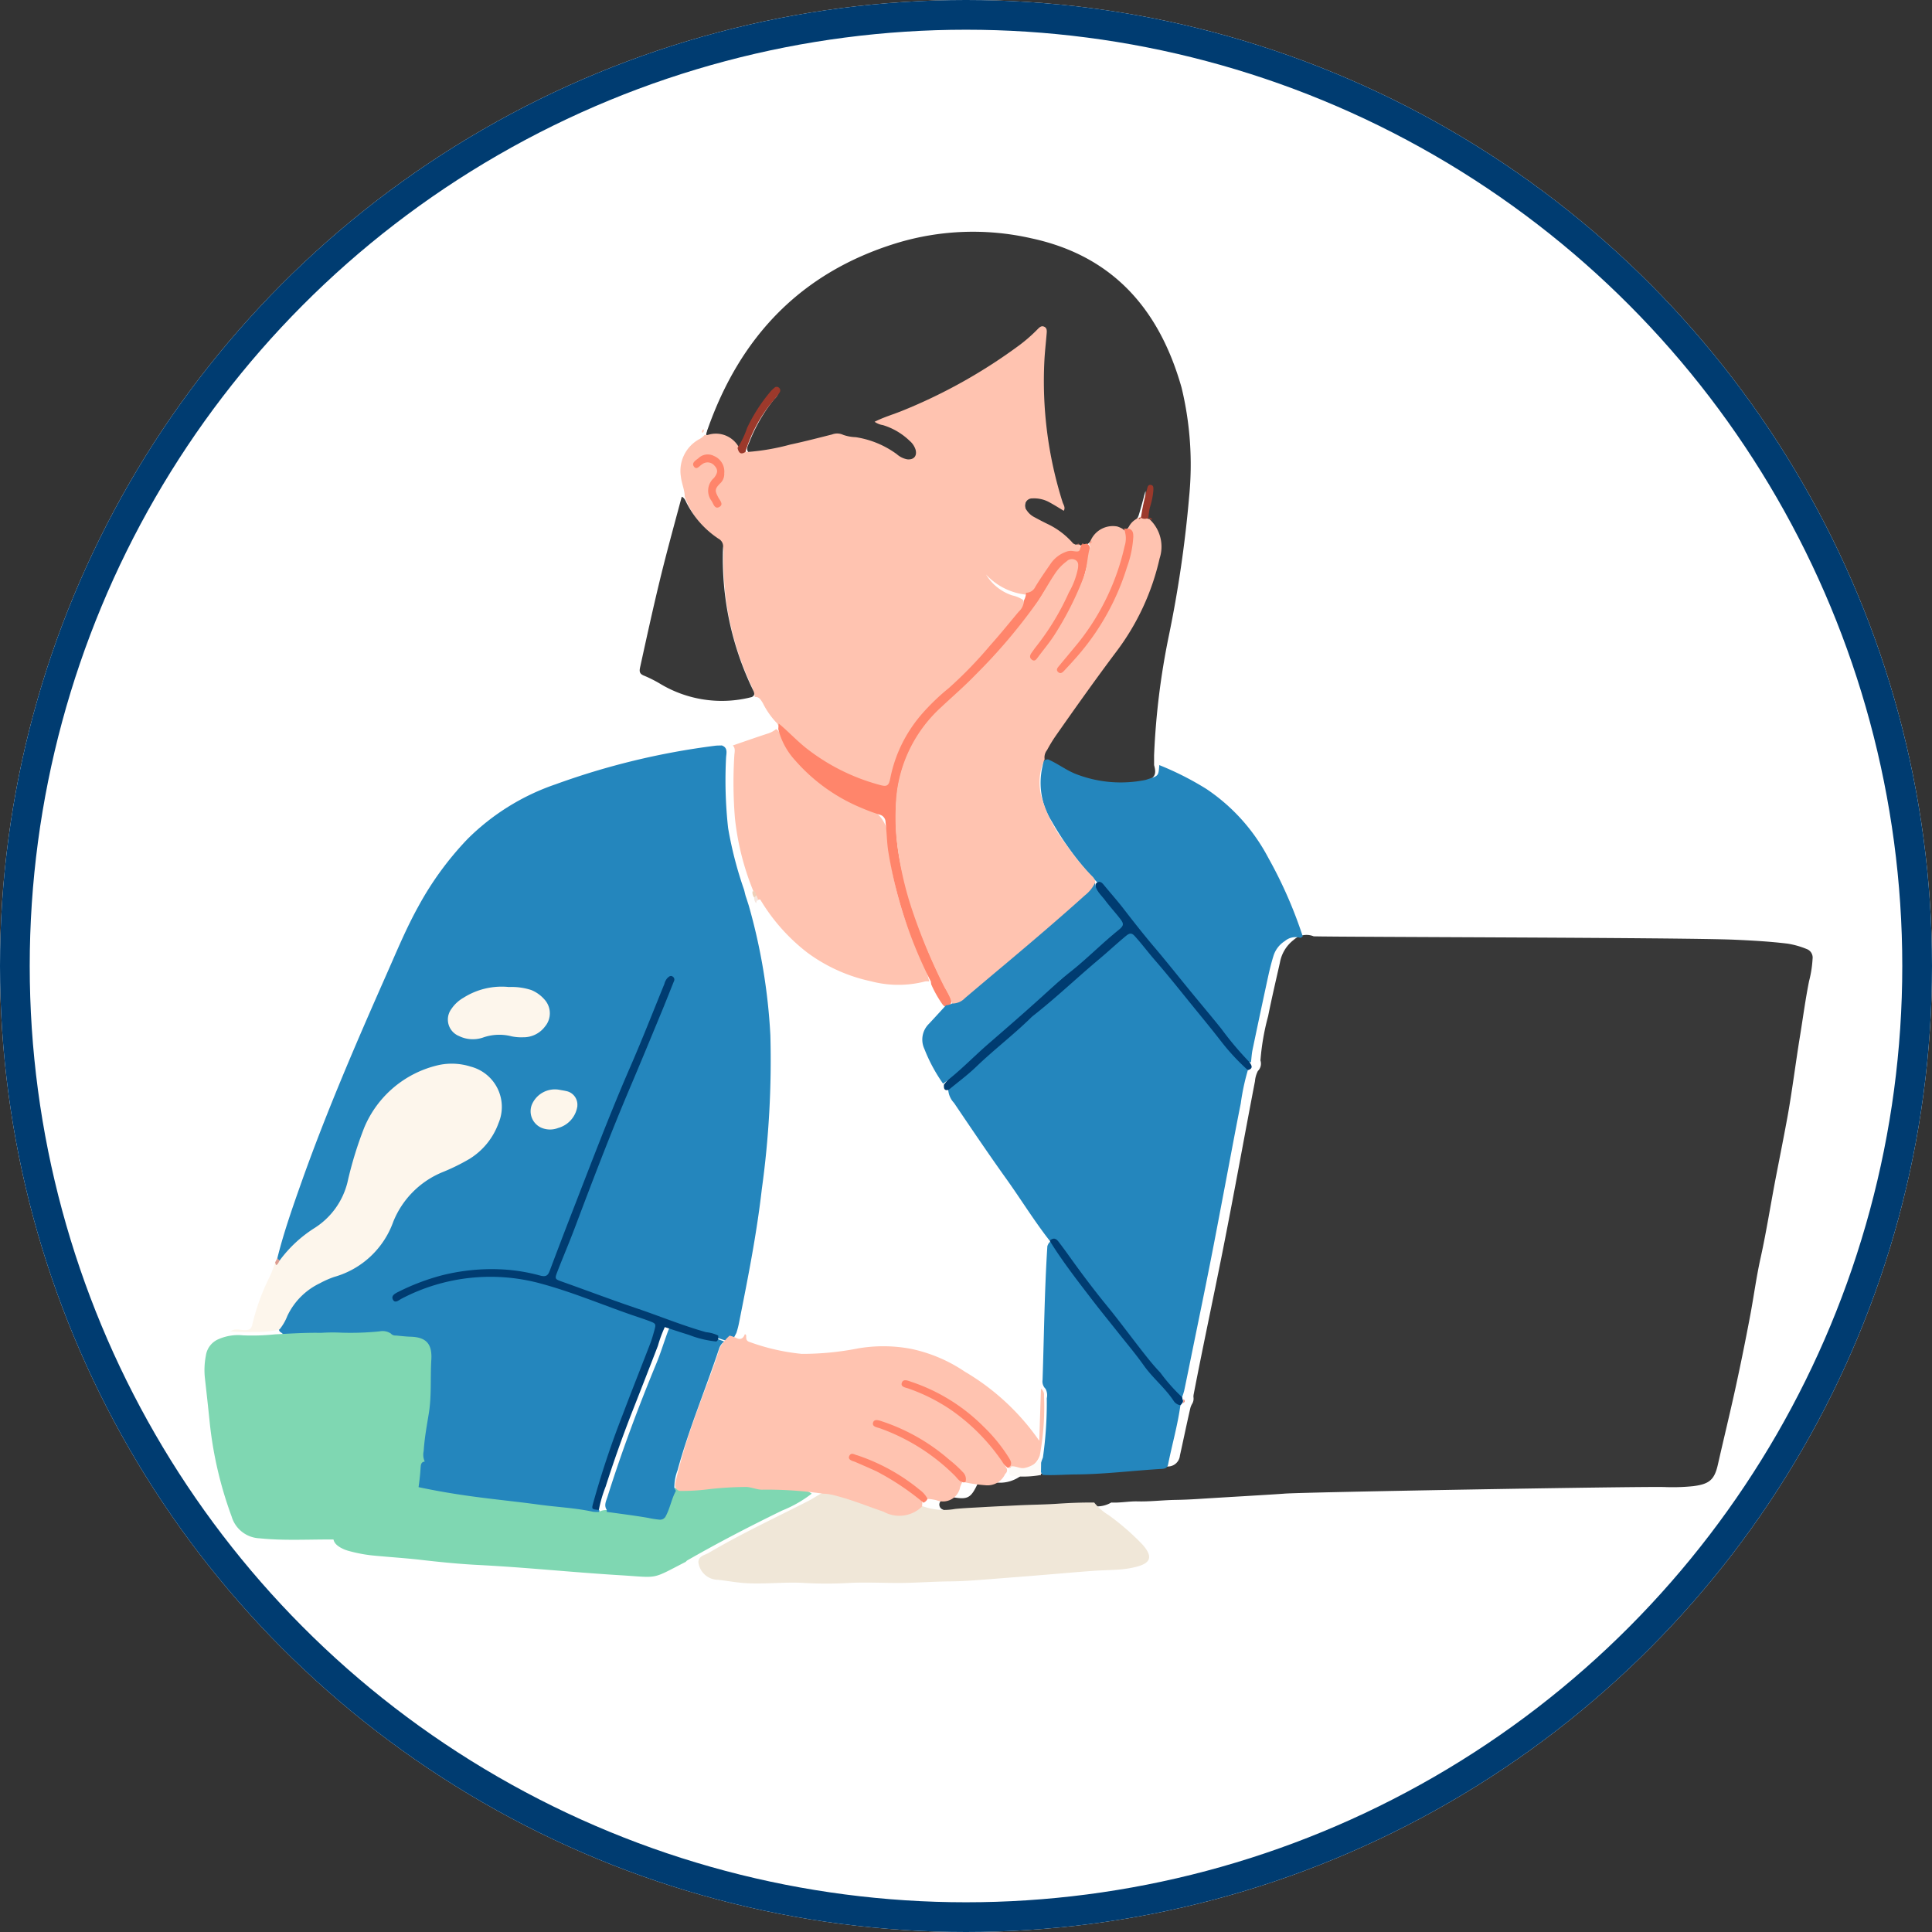 <svg xmlns="http://www.w3.org/2000/svg" width="130" height="130" viewBox="0 0 130 130">
  <rect x="0" y="0" width="130" height="130" fill="#333333" stroke="none"/>
  <g id="Group_44418" data-name="Group 44418" transform="translate(-260.855 277)">
    <g id="Ellipse_98" data-name="Ellipse 98" transform="translate(260.855 -277)" fill="#fff" stroke="#003c71" stroke-width="2">
      <circle cx="65" cy="65" r="65" stroke="none"/>
      <circle cx="65" cy="65" r="64" fill="none"/>
    </g>
    <g id="Group_8891" data-name="Group 8891" transform="translate(274.609 -261.404)">
      <g id="Group_10607" data-name="Group 10607" transform="translate(0 0)">
        <path id="Path_13175" data-name="Path 13175" d="M118.783,81.21c1.691.052,24.87.079,28.268.227,1.205.053,2.408.12,3.605.266a5.737,5.737,0,0,1,1.261.356.615.615,0,0,1,.413.668,7.529,7.529,0,0,1-.234,1.49c-.251,1.244-.414,2.5-.619,3.75-.259,1.574-.548,3.83-.837,5.4-.241,1.31-.5,2.617-.755,3.925-.364,1.865-.65,3.744-1.062,5.6-.288,1.3-.458,2.626-.709,3.935-.3,1.588-.621,3.174-.966,4.754-.377,1.729-.8,3.45-1.19,5.176-.234,1.031-.583,1.312-1.658,1.45a13.548,13.548,0,0,1-1.968.058c-2.3-.039-24.311.345-25.532.445-.693.057-4.538.275-5.758.356-.524.034-1.053.058-1.572.066-.855.013-1.7.121-2.56.1-.589-.014-1.177.11-1.769.076a1.9,1.9,0,0,1-1.135.253c-2.428.059-4.853.171-7.276.316a14.6,14.6,0,0,1-2.23.059,1.338,1.338,0,0,1-.808-.218.376.376,0,0,1-.118-.321.623.623,0,0,1,.349-.413,1.172,1.172,0,0,1,.647-.016c.88.142,1.116.02,1.505-.769a.736.736,0,0,1,.239-.308.62.62,0,0,1,.194-.069.769.769,0,0,1,.322.006,2.359,2.359,0,0,0,2.456-.51,8.926,8.926,0,0,0,2.095-.033c2.522.01,5.034-.171,7.544-.4a.815.815,0,0,0,.835-.736c.238-1.07.457-2.144.706-3.212a1.119,1.119,0,0,1,.122-.278.688.688,0,0,0,.082-.455.915.915,0,0,1,.022-.207c.611-3.164,1.288-6.314,1.918-9.474.766-3.847,1.459-7.709,2.2-11.56a1.856,1.856,0,0,1,.195-.69.693.693,0,0,0,.174-.709,16.027,16.027,0,0,1,.516-2.98c.242-1.206.522-2.4.793-3.6a2.474,2.474,0,0,1,.937-1.542,1.276,1.276,0,0,1,1.355-.224" transform="translate(-44.12 -33.803)" fill="#383838"/>
        <path id="Path_13176" data-name="Path 13176" d="M20.612,93.767c.452-1.813,1.078-3.57,1.7-5.326,1.67-4.675,3.637-9.229,5.643-13.766.684-1.546,1.329-3.109,2.151-4.589A21.2,21.2,0,0,1,33.4,65.57a15.478,15.478,0,0,1,5.933-3.69,49.614,49.614,0,0,1,10.726-2.594c.152-.02.307-.015.461-.022.434.156.3.537.286.829a29.391,29.391,0,0,0,.138,4.73,25.691,25.691,0,0,0,1.068,4.135c.051.173.08.352.141.523s.111.348.17.521a39.193,39.193,0,0,1,1.464,8.756,63.05,63.05,0,0,1-.577,10.374c-.345,3.019-.937,5.989-1.528,8.962a5.5,5.5,0,0,1-.181.7c-.336.655-.336.655-1.245.34-2.631-.718-5.165-1.719-7.725-2.647-.888-.322-1.788-.609-2.675-.933-.649-.238-.766-.44-.506-1.1,1.062-2.673,2.071-5.368,3.125-8.044,1.418-3.6,2.961-7.14,4.42-10.719a.808.808,0,0,0,.1-.581,12.32,12.32,0,0,0-.752,1.713c-2.466,5.753-4.766,11.574-6.983,17.428-.372.982-.4.976-1.467.744a13.17,13.17,0,0,0-8.484.965,3.357,3.357,0,0,0-.411.21.359.359,0,0,0-.173.209,17.216,17.216,0,0,1,3.286-1.172,12.925,12.925,0,0,1,6.577.15c1.766.466,3.455,1.161,5.165,1.789.557.2,1.123.381,1.682.58.789.28.887.473.626,1.286-.4,1.235-.92,2.421-1.393,3.627-.922,2.352-1.791,4.723-2.5,7.149-.1.348-.183.677.124.966a.192.192,0,0,1-.121.175,4.929,4.929,0,0,1-1.76-.108c-3.284-.432-6.593-.684-9.846-1.349a2.1,2.1,0,0,1-1.2-.472,24.875,24.875,0,0,1-5.862-1.944.669.669,0,0,1-.287-.686,14.268,14.268,0,0,1,.128-2.031,22.774,22.774,0,0,0,0-4.391c-.021-.7-.767-.159-1.49-.23-.474-.047-.6-.742-1.052-.991-.157-.162-.064-.326,0-.485a5.628,5.628,0,0,1,3.2-3.228,13.842,13.842,0,0,0,1.991-.864,5.159,5.159,0,0,0,2.145-2.671,6.973,6.973,0,0,1,4.055-3.905,5.491,5.491,0,0,0,2.794-2.2,2.809,2.809,0,0,0-.36-3.771,3.605,3.605,0,0,0-3.556-.565,7.013,7.013,0,0,0-4.483,4.074,24.562,24.562,0,0,0-1.038,3.4,5.437,5.437,0,0,1-2.4,3.406,7.673,7.673,0,0,0-1.918,1.692.879.879,0,0,1-.465.35c-.115-.019-.19-.066-.143-.2" transform="translate(-15.705 -24.701)" fill="#2486bd"/>
        <path id="Path_13177" data-name="Path 13177" d="M68.574,13.661c.005-.044.01-.088.015-.132.041-.075.041-.164.081-.24C70.865,7.051,74.95,2.747,81.363.769a17.676,17.676,0,0,1,9.1-.327c5.522,1.189,8.624,4.829,10.1,10.055a22.07,22.07,0,0,1,.507,7.326A80.278,80.278,0,0,1,99.7,27.2a49.958,49.958,0,0,0-.989,8.029c0,.219,0,.439,0,.658.178.637.051.892-.646,1.085a7.807,7.807,0,0,1-4.907-.277,6.839,6.839,0,0,1-1.947-1.085c-.22-.278-.076-.537.046-.8a10.367,10.367,0,0,1,1.156-1.834c1.151-1.522,2.176-3.132,3.356-4.633a16.013,16.013,0,0,0,3.02-6.366,2.69,2.69,0,0,0-.489-2.423c-.089-.092-.187-.174-.273-.269a.591.591,0,0,1-.081-.17c-.08-.574.253-1.09.184-1.671-.145.537-.283,1.077-.446,1.608a.945.945,0,0,1-.071.17,1.061,1.061,0,0,1-.17.215c-.236.186-.39.455-.637.631a.659.659,0,0,1-.363.034,1.54,1.54,0,0,0-1.975.7,1.062,1.062,0,0,1-.122.124.849.849,0,0,1-.139.1,1.036,1.036,0,0,1-.31.106.292.292,0,0,1-.15-.029c-.075-.1-.111.054-.176.028a.487.487,0,0,1-.17-.036,1.378,1.378,0,0,1-.244-.139,9.357,9.357,0,0,0-2.294-1.531c-.712-.392-.971-.836-.78-1.273.174-.4.756-.483,1.487-.224a6.134,6.134,0,0,1,1,.523A25.852,25.852,0,0,1,91.322,12.3a17.555,17.555,0,0,1,.055-4.857,1.554,1.554,0,0,0,.032-.328c0-.15.033-.331-.134-.41s-.293.055-.4.157A16.162,16.162,0,0,1,89.09,8.32a36.373,36.373,0,0,1-8.668,4.468,5.413,5.413,0,0,1,1.746.891,4.3,4.3,0,0,1,.351.3c.394.4.523.958.249,1.242a.832.832,0,0,1-1.193-.01,7.684,7.684,0,0,0-3.4-1.33,3.431,3.431,0,0,0-1.5.05c-1.465.391-2.944.724-4.438.987a1.153,1.153,0,0,1-.774-.024c-.252-.244-.081-.5.008-.73a11.065,11.065,0,0,1,1.676-2.9.856.856,0,0,0,.317-.608A8.958,8.958,0,0,0,71.806,13c-.187.373-.329.767-.512,1.142-.092.188-.139.433-.42.453-.5-.351-.9-.906-1.625-.828-.23.024-.478.116-.675-.1" transform="translate(-34.809 0)" fill="#383838"/>
        <path id="Path_13178" data-name="Path 13178" d="M70.262,19.363a15.162,15.162,0,0,0,2.912-.5c.944-.2,1.878-.444,2.814-.68a.953.953,0,0,1,.751.027,2.774,2.774,0,0,0,.835.155,6.269,6.269,0,0,1,2.771,1.145,1.461,1.461,0,0,0,.7.346c.437.045.674-.216.565-.642a1.285,1.285,0,0,0-.4-.6,4.436,4.436,0,0,0-1.8-1.06,1.307,1.307,0,0,1-.559-.225c.623-.316,1.276-.5,1.9-.756A35.816,35.816,0,0,0,88.6,12.171a10.712,10.712,0,0,0,1.236-1.086c.11-.11.229-.226.4-.163.21.075.209.263.195.44-.049.612-.122,1.223-.154,1.835A26.975,26.975,0,0,0,91.5,22.739c.055.177.208.35.079.58-.3-.18-.594-.368-.9-.534a2.127,2.127,0,0,0-1.2-.3.485.485,0,0,0-.394.8,1.37,1.37,0,0,0,.538.474c.309.168.62.331.937.482a5.263,5.263,0,0,1,1.655,1.28,1.189,1.189,0,0,1,.139.07.586.586,0,0,0,.111-.007.308.308,0,0,1,.159.02l.005,0c.212.463.029.674-.442.625a1.531,1.531,0,0,0-1.4.679,16.865,16.865,0,0,0-1.068,1.56.853.853,0,0,1-.717.49,4.294,4.294,0,0,1-2.652-1.35,3.248,3.248,0,0,0,1.767,1.406,2.116,2.116,0,0,1,.72.3c.158.342-.033.6-.229.835a45,45,0,0,1-5.343,5.7,9.572,9.572,0,0,0-3.238,5.154c-.239,1.008-.385,1.085-1.357.8A14.3,14.3,0,0,1,73.069,38.6a3.157,3.157,0,0,1-.772-.972,5.391,5.391,0,0,1-.971-1.379c-.132-.2-.234-.426-.531-.4a3.5,3.5,0,0,0-.283-.871,19.784,19.784,0,0,1-1.826-8.758,1.176,1.176,0,0,0-.535-1.113,5.785,5.785,0,0,1-2.074-2.737c-.006-.463-.21-.884-.26-1.345a2.431,2.431,0,0,1,1.189-2.5,1.22,1.22,0,0,0,.411-.317.589.589,0,0,0,.2.01,1.76,1.76,0,0,1,2.124.871,1.809,1.809,0,0,0,.527.275" transform="translate(-33.755 -4.545)" fill="#ffc3b0"/>
        <path id="Path_13179" data-name="Path 13179" d="M12.535,126.991a.406.406,0,0,0,.349.146c.328.029.656.071.985.08,1.039.03,1.466.465,1.4,1.549-.074,1.2.026,2.417-.169,3.612-.138.844-.292,1.684-.346,2.539a1.087,1.087,0,0,0,.073.7c-.275.034-.262.251-.281.446a15.277,15.277,0,0,1-.334,2.342c-.064.254-.132.509-.185.764-.227,1.093-.97,1.359-1.982,1.585a6.246,6.246,0,0,1-1.826.167c-2.167-.163-4.341.084-6.5-.138a2.046,2.046,0,0,1-1.888-1.471,26.042,26.042,0,0,1-1.46-6.193c-.106-1.045-.222-2.089-.339-3.133A5.04,5.04,0,0,1,.1,128.484a1.413,1.413,0,0,1,.847-1.1,3.275,3.275,0,0,1,1.652-.258,15.242,15.242,0,0,0,2.161-.068c1.026-.052,2.053-.121,3.082-.1a12.081,12.081,0,0,1,1.379-.012,19.614,19.614,0,0,0,2.564-.088,1.013,1.013,0,0,1,.746.135" transform="translate(0 -52.869)" fill="#7fd7b2"/>
        <path id="Path_13180" data-name="Path 13180" d="M107.043,60.869c.664.283,1.233.741,1.914,1a8.317,8.317,0,0,0,4.638.387,1.785,1.785,0,0,0,.187-.06c.7-.215.7-.218.751-.941a20.175,20.175,0,0,1,3.161,1.6,12.677,12.677,0,0,1,4.176,4.642,29.647,29.647,0,0,1,2.317,5.284c-.054.034-.125.111-.161.1a1.1,1.1,0,0,0-1.04.213,1.817,1.817,0,0,0-.778,1.03c-.135.439-.247.886-.345,1.335q-.536,2.47-1.053,4.944c-.058.278-.072.565-.106.848-.39,0-.564-.321-.756-.567-2.6-3.329-5.376-6.515-8-9.829a5.738,5.738,0,0,0-1.6-1.717,20.737,20.737,0,0,1-3.054-4.1,4.863,4.863,0,0,1-.626-3.664c.052-.2.018-.507.373-.5" transform="translate(-50.282 -25.37)" fill="#2486bd"/>
        <path id="Path_13181" data-name="Path 13181" d="M82.883,146.366a4.207,4.207,0,0,0,2.14.165c.607-.06,1.224-.083,1.827-.119.8-.048,1.617-.082,2.422-.123.871-.044,1.745-.047,2.616-.106.824-.056,1.657-.089,2.488-.082a3.729,3.729,0,0,0,.982.854,16.672,16.672,0,0,1,2.273,1.979c.7.8.582,1.244-.453,1.5a6.238,6.238,0,0,1-1.031.169c-.631.049-1.265.052-1.9.1-1,.072-2,.163-3,.245-.521.043-1.043.086-1.564.127-1.152.09-2.3.183-3.455.267-.522.038-1.051.061-1.568.066-.984.009-1.967.076-2.949.1-1.315.028-2.63-.066-3.937.01a26.488,26.488,0,0,1-2.951-.008c-1.294-.071-2.581.092-3.873.017-.635-.037-1.257-.158-1.886-.226a1.34,1.34,0,0,1-1.323-1.21c.042-.414.433-.451.692-.6,2.174-1.287,4.467-2.348,6.714-3.5.371-.19.706-.445,1.095-.6a7.162,7.162,0,0,1,2.472.574c.692.2,1.348.514,2.046.706a1.866,1.866,0,0,0,1.748-.223.368.368,0,0,1,.367-.079" transform="translate(-34.504 -60.595)" fill="#f0e7d8"/>
        <path id="Path_13182" data-name="Path 13182" d="M73.284,68.3a17.945,17.945,0,0,1-1.247-4.93,29.422,29.422,0,0,1-.042-4.2c.01-.232.1-.485-.1-.692.76-.261,1.519-.527,2.283-.779a1.685,1.685,0,0,0,.633-.324c.351.246.364.683.573,1.013a9.949,9.949,0,0,0,5.21,4.128,2.292,2.292,0,0,1,1.743,2.4,22.891,22.891,0,0,0,2,7.391,8.133,8.133,0,0,1,.777,2.065,6.447,6.447,0,0,1-4.068.125,11.015,11.015,0,0,1-7.434-5.5,3.593,3.593,0,0,1-.134-.351c-.09-.1-.038-.288-.2-.356" transform="translate(-36.339 -23.914)" fill="#ffc3b0"/>
        <path id="Path_13183" data-name="Path 13183" d="M59.274,145.139a8.213,8.213,0,0,1-1.986,1.133c-2.165,1.056-4.3,2.16-6.393,3.361a.48.48,0,0,0-.092.09c-2.384,1.223-1.763,1.063-4.454.9-2.143-.131-4.282-.324-6.424-.488q-1.541-.118-3.083-.2c-1.313-.066-2.62-.2-3.925-.35-1-.114-2.009-.177-3.012-.272A9.783,9.783,0,0,1,28.161,149a2.777,2.777,0,0,1-.311-.1c-.916-.381-1.009-.93-.226-1.549a22.922,22.922,0,0,1,3.084-1.885c.383-.215.764-.43,1.148-.642.12-.066.232-.129.209-.293,1.467.338,2.946.6,4.44.8,1.472.2,2.95.343,4.42.545,1.21.166,2.437.218,3.634.478a2.058,2.058,0,0,0,.394.012c.537-.3,1.062.024,1.59.049a10.708,10.708,0,0,1,1.352.2c.724.129.867.038,1.116-.643.155-.422.227-.9.68-1.144a19.522,19.522,0,0,1,5.347-.211,27.7,27.7,0,0,0,2.814.13,2.183,2.183,0,0,1,1.421.386" transform="translate(-18.413 -60.228)" fill="#7fd7b2"/>
        <path id="Path_13184" data-name="Path 13184" d="M18.5,113.866a7.071,7.071,0,0,1-1.676.164,14.994,14.994,0,0,1-1.633-.038c.322-.226.679-.073,1.019-.086.245-.009.377-.048.455-.334a14.607,14.607,0,0,1,1.177-3.255,7.31,7.31,0,0,0,.369-.97c.225.269.143-.213.3-.121a8.643,8.643,0,0,1,2.349-2.188,5.078,5.078,0,0,0,2.216-3.071,25.18,25.18,0,0,1,1.138-3.706,7.147,7.147,0,0,1,5.008-4.191,4.2,4.2,0,0,1,2.147.106,2.8,2.8,0,0,1,1.874,3.8,4.706,4.706,0,0,1-1.954,2.409,13.727,13.727,0,0,1-1.769.874,6.038,6.038,0,0,0-3.361,3.355,5.926,5.926,0,0,1-3.983,3.716,6.374,6.374,0,0,0-.961.426,4.622,4.622,0,0,0-2.185,2.2,3.316,3.316,0,0,1-.527.907" transform="translate(-13.451 -40.002)" fill="#fdf6ec"/>
        <path id="Path_13185" data-name="Path 13185" d="M64.255,30.562c.228.1.271.335.38.517a6.313,6.313,0,0,0,2.1,2.314.575.575,0,0,1,.3.6,20.263,20.263,0,0,0,2.01,9.561c.086.184.18.36-.071.491a8.044,8.044,0,0,1-6.2-.912,8.481,8.481,0,0,0-1.055-.528c-.289-.116-.328-.264-.264-.555.531-2.417,1.055-4.835,1.67-7.232.365-1.421.754-2.835,1.133-4.253" transform="translate(-32.139 -12.738)" fill="#383838"/>
        <path id="Path_13186" data-name="Path 13186" d="M87.169,65.445a29.925,29.925,0,0,1-2.878-8.823c-.088-.629-.093-1.262-.171-1.891a.52.52,0,0,0-.4-.517,12.627,12.627,0,0,1-1.231-.458,12.007,12.007,0,0,1-4.447-3.189A4.849,4.849,0,0,1,76.9,48.454c.009-.125.018-.25.027-.375.623.516,1.173,1.11,1.806,1.622a13.761,13.761,0,0,0,4.953,2.5c.534.153.646.094.76-.481a9.386,9.386,0,0,1,.729-2.174,9.577,9.577,0,0,1,1.452-2.18,15.043,15.043,0,0,1,1.755-1.676,28.142,28.142,0,0,0,2.788-2.879c.658-.732,1.274-1.5,1.909-2.256a1.029,1.029,0,0,0,.347-.753,1.085,1.085,0,0,0,.145-.52.68.68,0,0,0,.619-.389c.325-.539.686-1.056,1.044-1.575a2.118,2.118,0,0,1,1.017-.786.871.871,0,0,1,.444-.059c.486.068.486.065.571-.415l.394-.082c.289.147.2.394.177.633A11.9,11.9,0,0,1,96.2,41.018a14.6,14.6,0,0,1-1.684,2.511c-.187.219-.378.594-.735.326s-.116-.6.078-.864a19.372,19.372,0,0,0,2.589-4.417c.016-.041.04-.079.052-.121.117-.378.5-.875.066-1.116-.4-.221-.71.317-.948.636-.774,1.037-1.34,2.213-2.16,3.224a49.684,49.684,0,0,1-5.477,5.77,9.174,9.174,0,0,0-3.068,5.672,15.287,15.287,0,0,0,.334,5.424A34.474,34.474,0,0,0,88.3,66.172c.114.229.3.444.222.735a.382.382,0,0,1-.429.209,2.149,2.149,0,0,1-.924-1.671" transform="translate(-38.286 -14.993)" fill="#ff856b"/>
        <path id="Path_13187" data-name="Path 13187" d="M20.667,118.584a1.155,1.155,0,0,1-.111.209c-.174.216-.144-.015-.185-.089l.146-.278.15.157" transform="translate(-15.611 -49.361)" fill="#dc9d91"/>
        <path id="Path_13188" data-name="Path 13188" d="M68.669,22.787a.191.191,0,0,1-.081.24.178.178,0,0,1,.081-.24" transform="translate(-35.081 -9.498)" fill="#ffc3b0"/>
        <path id="Path_13189" data-name="Path 13189" d="M116.241,90.067a15.117,15.117,0,0,0-.477,2.234c-.372,1.862-.716,3.73-1.072,5.6-.332,1.737-.656,3.475-1,5.21-.385,1.949-.788,3.894-1.185,5.841-.183.9-.364,1.8-.553,2.695a4.032,4.032,0,0,1-.142.433c-.378.04-.534-.275-.718-.5q-2.154-2.575-4.218-5.223c-1.138-1.451-2.27-2.906-3.338-4.411a.99.99,0,0,0-.643-.413c-1.049-1.344-1.941-2.8-2.931-4.183-1.195-1.671-2.344-3.374-3.495-5.077a1.44,1.44,0,0,1-.39-.881,1.936,1.936,0,0,1,.61-.679c2.419-2.063,4.757-4.219,7.192-6.265,1.326-1.113,2.584-2.308,3.932-3.4.507-.411.675-.419,1.089.086,1.627,1.983,3.3,3.928,4.888,5.945a27.7,27.7,0,0,0,2,2.355,1.2,1.2,0,0,1,.447.633" transform="translate(-46.029 -33.656)" fill="#2486bd"/>
        <path id="Path_13190" data-name="Path 13190" d="M75.162,137.92a26.146,26.146,0,0,0-4.128-.269c-.357-.013-.675-.169-1.032-.183a23.33,23.33,0,0,0-2.481.145,13.841,13.841,0,0,1-2.027.12c-.426-.194-.259-.547-.195-.839a35.431,35.431,0,0,1,1.146-3.829c.537-1.571,1.18-3.106,1.687-4.688a1.663,1.663,0,0,1,.411-.736,2.605,2.605,0,0,1,.338-.357,2.666,2.666,0,0,1,.419.144c.313.168.5.053.611-.247a6.021,6.021,0,0,0,3.375,1.108,17.5,17.5,0,0,0,4.643-.381,9.36,9.36,0,0,1,6.087,1.211,18.87,18.87,0,0,1,4.991,4.043,1.917,1.917,0,0,1,.488.732,23.814,23.814,0,0,1,.066-2.589c.01-.179,0-.415.274-.453a.506.506,0,0,1,.2.462,17.863,17.863,0,0,1-.283,4.032,1.472,1.472,0,0,1-2.079.826,11.717,11.717,0,0,0-7.015-5.628,13.472,13.472,0,0,1,6.874,5.688.31.31,0,0,1-.108.354,1.3,1.3,0,0,1-1.308.767,10.326,10.326,0,0,1-1.485-.216,4.439,4.439,0,0,0-1.6-1.7,12.1,12.1,0,0,0-3.644-2.07,1.088,1.088,0,0,0-.673-.12,14.227,14.227,0,0,1,5.81,3.919,2.465,2.465,0,0,0-.129.3,1.175,1.175,0,0,1-1.577.9,3.205,3.205,0,0,0-.706-.1c-.733-.471-1.352-1.092-2.105-1.541a11.857,11.857,0,0,0-2.8-1.223,2.481,2.481,0,0,0,.842.446,13.96,13.96,0,0,1,3.548,2.21.553.553,0,0,1,.249.369l-.014.254a2.19,2.19,0,0,1-2.6.348c-1.135-.386-2.245-.847-3.417-1.126a3.009,3.009,0,0,0-.646-.082" transform="translate(-33.541 -53.009)" fill="#ffc3b0"/>
        <path id="Path_13191" data-name="Path 13191" d="M106.862,131.032a25.889,25.889,0,0,0,.258-3.98.907.907,0,0,0-.083-.635.681.681,0,0,1-.2-.6c.1-3,.13-6.006.323-9,.2-.536.383-.229.554.016.664.954,1.341,1.9,2.051,2.817,2.006,2.6,4.021,5.2,6.2,7.661a.822.822,0,0,1,.147.216c-.186,1.346-.562,2.652-.829,3.981-.049.244-.225.292-.44.3-1.921.114-3.832.359-5.763.373-.742.005-1.486.072-2.231.032-.337-.4-.132-.791.016-1.184" transform="translate(-50.439 -48.565)" fill="#2486bd"/>
        <path id="Path_13192" data-name="Path 13192" d="M116.03,87.675A14.772,14.772,0,0,1,114.2,85.7c-.589-.761-1.2-1.5-1.81-2.251-.857-1.052-1.7-2.12-2.587-3.141-.476-.545-.906-1.127-1.394-1.662-.19-.208-.332-.2-.55-.026-.628.514-1.219,1.071-1.84,1.591-1.494,1.253-2.9,2.6-4.439,3.806a1.763,1.763,0,0,0-.148.132c-1.175,1.154-2.49,2.152-3.676,3.294-.581.56-1.238,1.042-1.86,1.56-.323.079-.327-.129-.318-.35a11.8,11.8,0,0,1,2.248-2.2c1.038-.847,2-1.776,3.017-2.646,2.015-1.726,4-3.493,6.012-5.219.1-.085.188-.185.291-.267.384-.305.418-.6.082-.995A18.445,18.445,0,0,1,106,75.784c-.134-.2-.307-.386-.194-.658l.064-.069c.194-.108.323-.022.447.131.43.524.882,1.031,1.3,1.566.682.881,1.366,1.759,2.088,2.609.849,1,1.661,2.027,2.493,3.041.679.828,1.371,1.646,2.042,2.481a21.406,21.406,0,0,0,1.9,2.253c.146.213.271.423-.1.536" transform="translate(-45.818 -31.264)" fill="#003c71"/>
        <path id="Path_13193" data-name="Path 13193" d="M116.578,127.38a.672.672,0,0,1-.476-.321c-.576-.86-1.393-1.513-1.992-2.358-.555-.783-1.18-1.519-1.776-2.273-.556-.7-1.127-1.4-1.672-2.108-.983-1.283-1.979-2.557-2.836-3.931a.077.077,0,0,1-.03-.086c.011-.029.022-.043.033-.042.324-.233.482.031.635.232.332.433.645.881.965,1.323.717.99,1.457,1.962,2.232,2.909.8.979,1.549,2,2.332,3,.392.5.787,1,1.225,1.453a11.992,11.992,0,0,0,1.475,1.665.417.417,0,0,1,.016.12.23.23,0,0,1-.013.279l-.118.142" transform="translate(-50.901 -48.419)" fill="#003c71"/>
        <path id="Path_13194" data-name="Path 13194" d="M93.946,141.3c-.3-.027-.434-.278-.616-.46a13.633,13.633,0,0,0-5.01-3.174c-.208-.076-.581-.108-.481-.406.089-.262.427-.125.643-.054a13.208,13.208,0,0,1,4.478,2.564,8.372,8.372,0,0,1,.921.842.651.651,0,0,1,.172.661l-.107.027" transform="translate(-42.842 -57.147)" fill="#ff856b"/>
        <path id="Path_13195" data-name="Path 13195" d="M90.139,144.286a17.621,17.621,0,0,0-3.159-2.11c-.476-.219-.959-.426-1.44-.636-.06-.026-.127-.037-.187-.064-.148-.064-.292-.151-.2-.34s.242-.15.4-.082c.06.027.125.04.187.061a13.159,13.159,0,0,1,4.163,2.318,1.671,1.671,0,0,1,.511.593.5.5,0,0,1-.27.26" transform="translate(-41.757 -58.77)" fill="#ff856b"/>
        <path id="Path_13196" data-name="Path 13196" d="M105.458,141.405q-.008.592-.016,1.184a6.558,6.558,0,0,1-1.871.073.328.328,0,0,1-.275-.147l.031-.388.015-.05a.2.2,0,0,1,.078-.067l.052,0c.3-.029.563.174.882.106a1.82,1.82,0,0,0,1.1-.708" transform="translate(-49.153 -58.938)" fill="#fdfbf8"/>
        <path id="Path_13197" data-name="Path 13197" d="M123.061,134.948c0-.093.008-.186.013-.279.106.1.117.192-.013.279" transform="translate(-57.194 -56.13)" fill="#e8816d"/>
        <path id="Path_13198" data-name="Path 13198" d="M93.439,99.95a.156.156,0,0,0,0,.128c-.17,2.528-.218,5.06-.285,7.591-.02.764-.023,1.529-.034,2.293-.037,1.136-.073,2.272-.114,3.5a15.905,15.905,0,0,0-5.014-4.655,10.189,10.189,0,0,0-3.6-1.529,10.045,10.045,0,0,0-3.589-.031,19.4,19.4,0,0,1-3.78.366,14.264,14.264,0,0,1-3.507-.8c-.314-.092-.2-.34-.243-.536.433-2.124.892-4.243,1.235-6.383q.327-2.043.565-4.1A76.456,76.456,0,0,0,75.6,88a37.855,37.855,0,0,0-.632-6.725c-.225-1.34-.584-2.649-.867-3.976-.059-.138-.116-.275.132-.255A12.744,12.744,0,0,0,77.4,80.614a11.119,11.119,0,0,0,4.286,1.929,7.216,7.216,0,0,0,3.644.009,1.079,1.079,0,0,1,.325.01,7.827,7.827,0,0,0,.885,1.6c.072.147-.02.251-.1.353a5.453,5.453,0,0,1-.416.422c-1.081,1.109-1.142,1.622-.413,2.974a4.823,4.823,0,0,1,.735,1.529c-.019.2-.006.38.25.415,1.165,1.878,2.47,3.661,3.723,5.48q1.415,2.054,2.824,4.11c.11.162.2.339.294.51" transform="translate(-36.83 -32.11)" fill="#fff"/>
        <path id="Path_13199" data-name="Path 13199" d="M65.542,127.259a1,1,0,0,0-.337.465c-.911,2.742-2.041,5.41-2.8,8.2a3.221,3.221,0,0,0-.218,1.154.752.752,0,0,0,.108.229c-.293.53-.385,1.138-.67,1.676a.424.424,0,0,1-.457.262,6.144,6.144,0,0,1-.767-.122c-.916-.156-1.839-.27-2.76-.4,0-.045,0-.089,0-.134-.206-.3-.041-.6.048-.879.959-3.052,2.081-6.047,3.3-9,.276-.669.486-1.361.733-2.04.1-.266.209-.6.586-.47a30.594,30.594,0,0,1,3.23,1.058" transform="translate(-30.567 -52.589)" fill="#2486bd"/>
        <path id="Path_13200" data-name="Path 13200" d="M55.683,110.455a6.864,6.864,0,0,1-1.842-.447c-.541-.164-1.077-.346-1.615-.521a8.45,8.45,0,0,0-.462,1.253c-.566,1.473-1.142,2.941-1.718,4.41q-.982,2.506-1.8,5.07a8.712,8.712,0,0,0-.458,1.572c-.481-.049-.492-.052-.384-.455a61.132,61.132,0,0,1,1.973-5.917c.611-1.62,1.253-3.227,1.876-4.843.1-.265.179-.54.255-.814.14-.5.139-.509-.367-.7-.451-.167-.911-.311-1.365-.472-1.921-.676-3.8-1.459-5.774-2a12.878,12.878,0,0,0-9.5.991c-.174.094-.426.331-.569.059s.153-.419.366-.526a15.117,15.117,0,0,1,2.885-1.1,13.683,13.683,0,0,1,4.426-.388,12.167,12.167,0,0,1,2.255.4c.4.1.509-.041.623-.343.448-1.19.9-2.379,1.358-3.563,1.321-3.388,2.6-6.795,4.051-10.131.805-1.846,1.538-3.725,2.3-5.59A.956.956,0,0,1,52.4,86c.1-.087.2-.193.342-.108a.243.243,0,0,1,.091.341c-.254.63-.5,1.263-.759,1.891-.728,1.761-1.453,3.524-2.2,5.278-1.326,3.128-2.533,6.3-3.732,9.48-.364.963-.771,1.91-1.142,2.87-.195.5-.169.507.335.686,1.673.594,3.333,1.224,5.014,1.792,1.556.525,3.075,1.158,4.658,1.6a2.317,2.317,0,0,1,.816.23c0,.149.029.309-.143.4" transform="translate(-21.247 -35.786)" fill="#003c71"/>
        <path id="Path_13201" data-name="Path 13201" d="M43.811,87.121a4.341,4.341,0,0,1,1.541.2,2.361,2.361,0,0,1,.9.646,1.376,1.376,0,0,1,.032,1.807,1.8,1.8,0,0,1-1.477.728,3.175,3.175,0,0,1-.784-.066,3.3,3.3,0,0,0-1.936.092,2.12,2.12,0,0,1-1.6-.113,1.194,1.194,0,0,1-.509-1.813,2.434,2.434,0,0,1,.811-.756,4.807,4.807,0,0,1,3.024-.73" transform="translate(-23.363 -36.302)" fill="#fdf6ec"/>
        <path id="Path_13202" data-name="Path 13202" d="M52.28,100.05a1.788,1.788,0,0,1-1.3,1.491,1.491,1.491,0,0,1-1.147-.026,1.214,1.214,0,0,1-.621-1.538,1.681,1.681,0,0,1,1.85-1.007c.149.031.3.048.45.084a.931.931,0,0,1,.763,1" transform="translate(-27.181 -41.237)" fill="#fdf6eb"/>
        <path id="Path_13204" data-name="Path 13204" d="M74.725,76.836c-.106.052-.111.158-.132.255a.513.513,0,0,1-.13-.392c-.04-.143.027-.173.15-.141l.112.278" transform="translate(-37.466 -31.905)" fill="#f6e6dd"/>
        <path id="Path_13205" data-name="Path 13205" d="M74.539,76.366l-.15.14a.547.547,0,0,1-.114-.41c.25-.068.182.174.264.27" transform="translate(-37.395 -31.712)" fill="#efcfb7"/>
        <path id="Path_13206" data-name="Path 13206" d="M93.994,65.631a4.395,4.395,0,0,0-.5-1.064,39.081,39.081,0,0,1-2.183-5.21,22.619,22.619,0,0,1-1.06-4.862,14.021,14.021,0,0,1-.051-2.033,9.329,9.329,0,0,1,3.043-6.76c.767-.723,1.571-1.41,2.3-2.168a37.348,37.348,0,0,0,4.239-5.007c.415-.618.757-1.283,1.184-1.9a3.211,3.211,0,0,1,.731-.749.492.492,0,0,1,.6-.087c.217.135.183.333.169.525a5.287,5.287,0,0,1-.615,1.653,17.2,17.2,0,0,1-2.251,3.7c-.093.122-.179.25-.268.374-.117.164-.143.334.038.459s.281-.018.375-.145c.405-.545.849-1.066,1.206-1.641a21.263,21.263,0,0,0,1.908-3.814c.237-.64.219-1.329.412-1.977.02-.068-.053-.163-.083-.245l.006-.007c.032-.049.066-.1.1-.143a1.63,1.63,0,0,1,1.806-1,1.7,1.7,0,0,1,.356.155c.419.32.292.767.21,1.154a16.146,16.146,0,0,1-1.822,4.7,17.309,17.309,0,0,1-2.357,3.156.812.812,0,0,0-.225.449,17,17,0,0,0,3.079-4.089,17.575,17.575,0,0,0,1.437-3.808,3.2,3.2,0,0,0,.042-1.558,1.287,1.287,0,0,1,.573-.664c.051-.025.1-.052.148-.082l0,0a.5.5,0,0,1,.511,0h0c.067.08.184.057.255.127a2.529,2.529,0,0,1,.647,2.613,16.377,16.377,0,0,1-2.917,6.278c-1.41,1.878-2.768,3.793-4.114,5.717a9.859,9.859,0,0,0-.542.9.785.785,0,0,0-.163.618,3.683,3.683,0,0,0-.176,2.657,9.428,9.428,0,0,0,1.61,3.054,15.717,15.717,0,0,0,1.645,2.035c.148.156.337.293.316.548v0a1.52,1.52,0,0,1-.539.927c-2.466,2.19-4.943,4.369-7.52,6.43-.257.205-.475.456-.746.64-.247.167-.5.387-.825.136" transform="translate(-43.681 -13.701)" fill="#ffc3b0"/>
        <path id="Path_13207" data-name="Path 13207" d="M113.532,34.263c.251.1.271.31.269.542a7.161,7.161,0,0,1-.426,2.044,16.511,16.511,0,0,1-3.327,5.976c-.3.347-.612.684-.927,1.018-.108.115-.246.2-.394.045-.118-.127-.05-.24.038-.347.46-.555.924-1.106,1.38-1.665a16.02,16.02,0,0,0,3.075-6.457,1.675,1.675,0,0,0-.053-1.161l.364.005" transform="translate(-51.298 -14.279)" fill="#ff856b"/>
        <path id="Path_13208" data-name="Path 13208" d="M73.078,22.275c-.339.22-.456.017-.527-.275a6,6,0,0,0,.643-1.344,11.178,11.178,0,0,1,1.587-2.463,1.737,1.737,0,0,1,.237-.226.22.22,0,0,1,.3-.033.236.236,0,0,1,.054.346,2.542,2.542,0,0,1-.225.32,9.735,9.735,0,0,0-2.066,3.674" transform="translate(-36.678 -7.457)" fill="#9c392b"/>
        <path id="Path_13209" data-name="Path 13209" d="M118.756,31.413a.49.49,0,0,1-.511,0,16.6,16.6,0,0,1,.423-1.957c.024-.128.076-.278.241-.254.207.03.174.213.176.362a4.923,4.923,0,0,1-.231,1.142,3.877,3.877,0,0,0-.1.705" transform="translate(-55.231 -12.171)" fill="#9c392b"/>
        <path id="Path_13210" data-name="Path 13210" d="M119.382,33.121a.279.279,0,0,1-.255-.127.242.242,0,0,1,.255.127" transform="translate(-55.595 -13.752)" fill="#9a3c2c"/>
        <path id="Path_13211" data-name="Path 13211" d="M111.7,36.052l-.159-.02c.065-.087.117-.079.159.02" transform="translate(-52.516 -14.993)" fill="#ff856b"/>
        <path id="Path_13212" data-name="Path 13212" d="M111.248,36.036a.106.106,0,0,1-.139-.07l.139.07" transform="translate(-52.343 -14.991)" fill="#ff856b"/>
        <path id="Path_13213" data-name="Path 13213" d="M112.606,35.714a.14.14,0,0,1-.1.143.144.144,0,0,1,.1-.143" transform="translate(-52.909 -14.886)" fill="#ff856b"/>
        <path id="Path_13214" data-name="Path 13214" d="M118.142,32.987a.129.129,0,0,1-.148.082.136.136,0,0,1,.148-.082" transform="translate(-55.137 -13.748)" fill="#9a3c2c"/>
        <path id="Path_13216" data-name="Path 13216" d="M69.624,26.945a.854.854,0,0,1-.292.7c-.347.364-.349.475-.11.926.116.22.392.483.048.657-.285.143-.378-.222-.493-.411a1.136,1.136,0,0,1,.156-1.553c.275-.355.28-.562.022-.84a.6.6,0,0,0-.83-.072c-.171.1-.354.4-.539.148s.125-.422.3-.563a.9.9,0,0,1,1.043-.153,1.135,1.135,0,0,1,.695,1.163" transform="translate(-34.645 -10.7)" fill="#ff856b"/>
        <path id="Path_13220" data-name="Path 13220" d="M95.291,83.23a1.178,1.178,0,0,0,.879-.371q1.4-1.187,2.807-2.365c1.772-1.492,3.536-2.994,5.258-4.544a2.43,2.43,0,0,0,.687-.852c0,.511.391.809.658,1.167.313.42.67.806.992,1.219.3.381.305.494-.089.812-1.124.906-2.132,1.943-3.268,2.836-.651.513-1.26,1.085-1.874,1.641-1.184,1.072-2.391,2.121-3.6,3.167-1.022.888-1.957,1.876-3.047,2.686a10.892,10.892,0,0,1-1.263-2.345,1.483,1.483,0,0,1,.307-1.685c.386-.412.766-.831,1.148-1.247a.868.868,0,0,0,.4-.119" transform="translate(-44.987 -31.301)" fill="#2486bd"/>
        <path id="Path_13221" data-name="Path 13221" d="M98.226,138.418a1.257,1.257,0,0,1-.4-.427,13.372,13.372,0,0,0-3.391-3.447,12.193,12.193,0,0,0-2.92-1.479c-.2-.069-.527-.106-.45-.37.089-.3.4-.165.614-.091a12.442,12.442,0,0,1,4.877,3.01,11.09,11.09,0,0,1,1.7,2.081c.117.192.241.371.108.6h0a.484.484,0,0,0-.143.118Z" transform="translate(-44.142 -55.23)" fill="#ff856b"/>
        <path id="Path_13222" data-name="Path 13222" d="M103.35,142.557a.146.146,0,0,1,.143-.118.17.17,0,0,1-.143.118" transform="translate(-49.194 -59.369)" fill="#ffc3b0"/>
      </g>
    </g>
  </g>
</svg>
